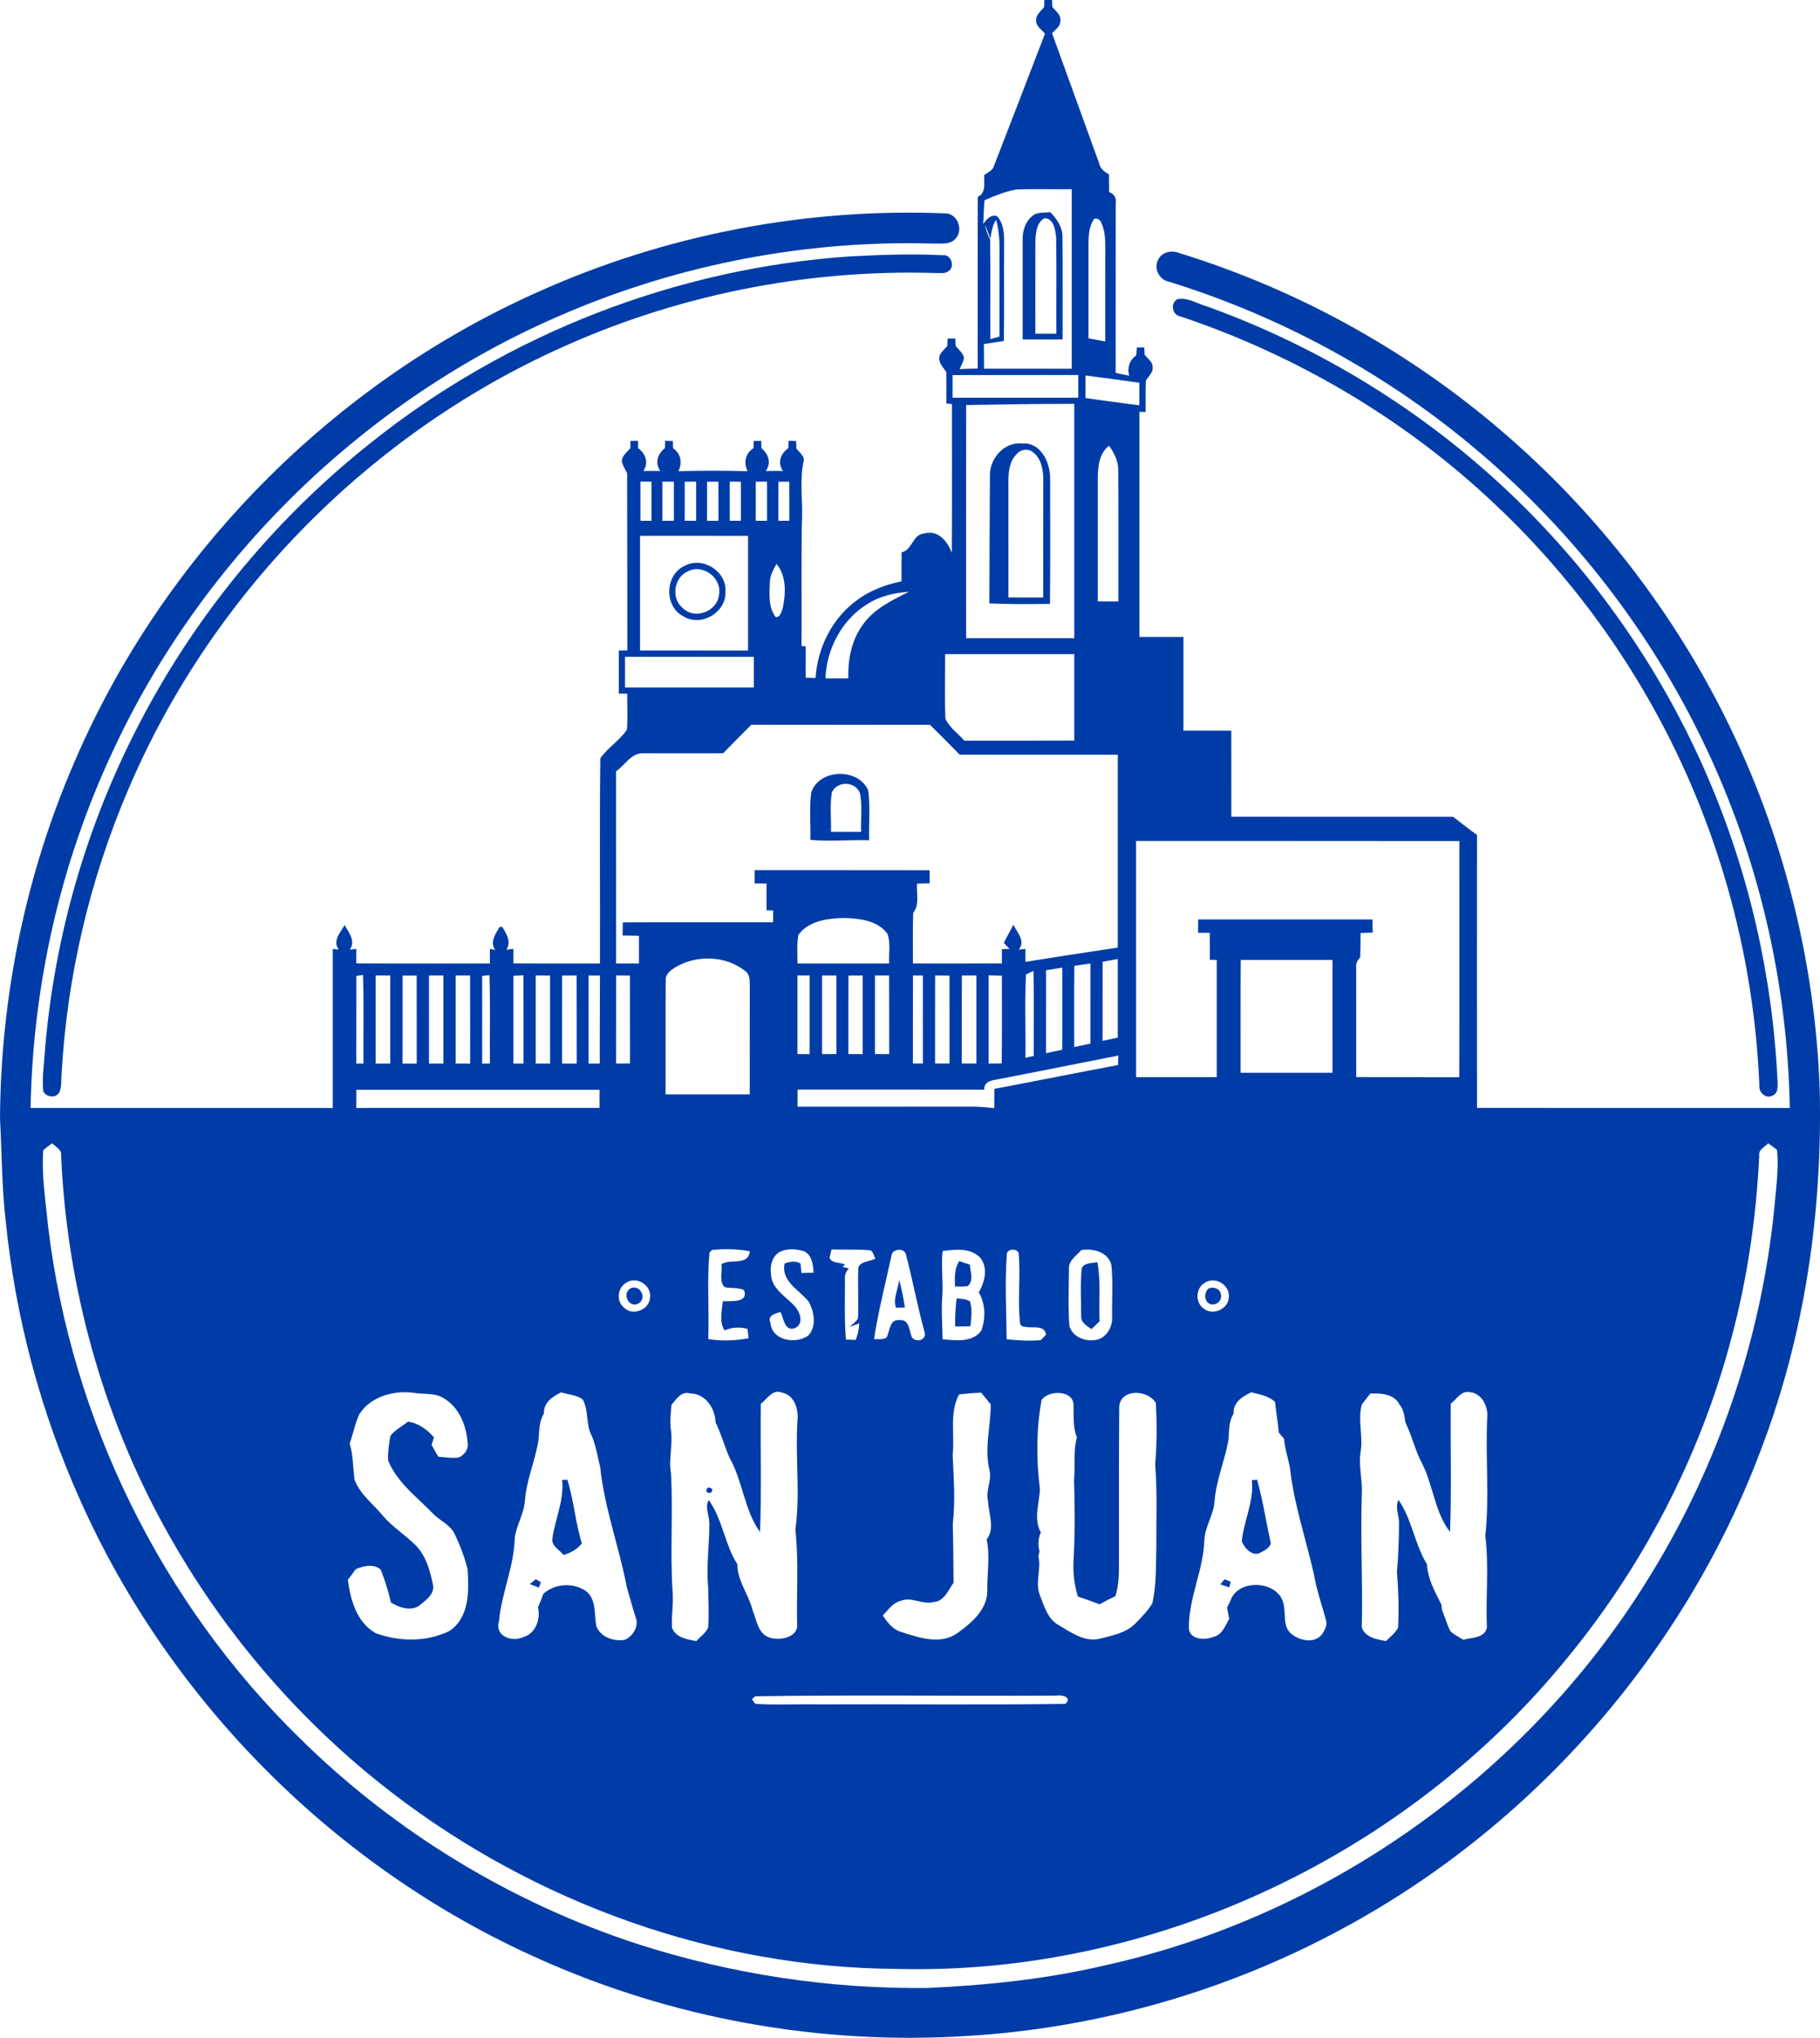 <svg xmlns="http://www.w3.org/2000/svg" xmlns:xlink="http://www.w3.org/1999/xlink" width="590.7pt" height="661.05pt" viewBox="0 0 590.7 661.05"><defs><clipPath id="clip1"><path d="M 0 0 L 590.699 0 L 590.699 661.051 L 0 661.051 Z M 0 0 "></path></clipPath></defs><g id="surface1"><g clip-path="url(#clip1)" clip-rule="nonzero"><path style=" stroke:none;fill-rule:nonzero;fill:rgb(0%,23.535%,65.43%);fill-opacity:1;" d="M 245.102 550.266 L 244.039 551.207 C 244.309 551.578 244.84 552.316 245.109 552.699 C 251.711 553.148 258.34 552.738 264.961 552.879 C 291.891 552.758 318.852 553.098 345.77 552.707 C 348.09 550.609 344.711 549.719 342.961 550.047 C 310.34 550.219 277.699 549.766 245.102 550.266 M 444.719 452.078 C 443.809 453.266 442.898 454.449 441.98 455.629 C 440.629 460.656 442.43 465.738 441.629 470.797 C 440.828 475.488 442.289 480.176 441.98 484.887 C 441.52 499.258 442.328 513.629 441.988 527.988 C 443.148 531.199 446.871 531.836 449.84 532.348 C 451.191 530.938 452.949 529.766 453.762 527.938 C 454.078 521.949 453.859 515.938 453.398 509.969 C 453.828 504.688 454.059 499.387 454.07 494.098 C 454.109 491.566 452.68 488.988 453.891 486.559 C 458.309 492.887 459.102 500.918 463.148 507.426 C 463.352 512.199 465.75 516.359 467.828 520.527 C 467.879 520.977 467.98 521.898 468.031 522.348 C 469.039 524.566 469.578 526.996 470.75 529.156 C 471.961 530.316 473.512 531.039 474.941 531.918 C 477.621 531.176 481.961 531.438 482.59 527.938 C 482.172 518.047 483.309 508.109 482.07 498.238 C 483.449 485.527 482.09 472.707 482.691 459.957 C 483.07 456.328 480.949 451.797 476.871 451.598 C 474.219 451.047 472.73 453.996 470.852 455.328 C 470.711 469.199 471.148 483.078 470.621 496.938 C 465.719 490.668 465.191 482.109 461.711 475.059 C 459.328 470.746 458.32 465.867 456.148 461.469 C 455.84 459.406 455.609 457.246 454.211 455.609 C 452.461 452.129 448.121 451.898 444.719 452.078 M 400.379 458.598 C 398.73 461.156 398.961 464.238 398.699 467.148 C 397.531 473.828 394.711 480.156 394.199 486.969 C 393.91 491.516 390.941 495.398 390.859 499.988 C 390.469 509.566 385.77 518.496 385.859 528.137 C 386.031 531.969 391.109 532.117 393.852 530.996 C 396.699 530.328 397.672 527.367 398.949 525.109 C 398.711 523.887 398.469 522.676 398.25 521.469 C 398.5 520.969 399.02 519.969 399.27 519.469 C 401.66 511.699 415.691 512.668 416.691 520.918 C 417.309 523.906 416.371 527.688 419.031 529.918 C 421.66 532.219 426.621 533.316 429.051 530.176 C 429.891 528.977 430.648 527.516 430.488 526.008 C 429.148 520.957 427.352 516.008 426.48 510.848 C 423.852 499.219 419.922 487.836 418.641 475.949 C 418 472.867 417.012 469.859 416.738 466.719 C 416.172 466.047 415.602 465.379 415.039 464.719 C 414.762 461.387 414.16 458.098 413.828 454.766 C 411.711 452.789 408.801 452.336 406.102 451.656 C 403.219 453.016 400.148 454.957 400.379 458.598 M 338.051 454.176 C 336.32 463.668 336.309 473.469 337.512 483.016 C 337.34 487.719 335.352 492.617 337.809 497.109 C 336.941 499.078 336.859 501.199 337.379 503.277 C 337.289 503.676 337.109 504.457 337.012 504.859 C 338.07 509.047 335.801 513.418 337.531 517.527 C 338.898 521.059 340.039 525.246 343.629 527.188 C 347.672 529.559 352 532.789 356.988 531.566 C 361.012 530.539 365.449 529.738 368.488 526.656 C 370.488 524.617 372.551 522.547 374.02 520.078 C 375.34 514.148 375.129 508.027 375.301 501.988 C 375.23 493.008 375.66 484.008 374.922 475.047 C 375.488 468.438 375.52 461.746 375.129 455.129 C 372.77 450.906 364.012 450.266 363.262 456.078 C 363.109 473.707 363.191 491.348 363.16 508.977 C 363.16 511.938 362.891 514.926 362.031 517.777 C 360.281 518.578 358.57 519.469 356.91 520.426 C 354.559 519.547 352.219 518.699 349.852 517.906 C 348.629 514.059 348.211 510.027 348.441 506.008 C 348.922 497.367 348.859 488.719 348.59 480.078 C 349.059 475.477 348.27 470.789 349.512 466.277 C 348.219 462.977 348.5 459.418 348.422 455.957 C 348.609 450.836 340.16 450.848 338.051 454.176 M 311.25 452.367 C 308.051 458.516 309.93 465.359 309.191 471.918 C 309.52 479.367 310.129 486.887 309.23 494.328 C 309.398 500.699 309.441 507.078 309.488 513.457 C 307.73 515.848 306.48 519.469 303.02 519.688 C 299.441 520.676 295.941 517.887 292.398 519.277 C 289.789 519.918 288.262 522.258 286.512 524.078 C 288.059 526.297 289.762 528.648 292.531 529.406 C 298.25 531.258 305.281 533.648 310.699 529.789 C 315.262 526.516 320.41 522.188 320.441 516.078 C 320.32 510.496 321.41 504.906 320.238 499.387 C 323.059 495.746 320.828 491.047 320.68 486.949 C 319.789 483.477 322.07 480.148 321.102 476.719 C 319.449 469.688 321.559 462.629 321.559 455.566 C 320.539 454.289 319.5 453.027 318.461 451.789 C 316.039 451.848 313.641 452.059 311.25 452.367 M 217.941 455.727 C 217.699 458.469 217.34 461.238 217.77 463.988 C 218.43 468.629 216.949 473.258 217.77 477.887 C 218.469 490.598 217.469 503.348 218.281 516.066 C 218.648 520.039 217.898 524.008 218.09 527.977 C 219.281 531.219 223.012 531.836 225.988 532.348 C 227.309 530.918 229.09 529.746 229.859 527.906 C 230.148 523.598 229.922 519.277 229.852 514.969 C 229.18 508.027 230.27 501.086 230.23 494.148 C 230.23 491.617 228.691 489.008 230.02 486.586 C 234.539 492.848 235.16 500.957 239.301 507.398 C 239.328 512.906 243.012 517.258 244.289 522.418 C 245.66 525.676 245.969 530.148 250.012 531.277 C 252.941 532.117 257.93 531.438 258.73 527.918 C 258.441 517.348 259.301 506.738 258.148 496.188 C 259.789 484.566 258.078 472.707 258.82 461.008 C 259.281 457.367 257.922 452.566 253.84 451.766 C 250.84 450.457 248.98 453.828 246.93 455.387 C 246.73 469.246 247.23 483.129 246.672 496.977 C 241.551 489.906 241.129 480.578 236.84 473.027 C 235.141 469.207 234.09 465.129 232.23 461.379 C 232.129 456.828 228.922 452.027 223.988 452.027 C 221.078 451.156 219.531 453.887 217.941 455.727 M 176.531 458.566 C 174.91 461.148 175.031 464.238 174.77 467.168 C 173.719 473.836 170.84 480.117 170.359 486.898 C 170.059 491.098 167.578 494.738 167.078 498.879 C 166.852 508.148 162.789 516.766 161.941 525.969 C 160.48 530.758 166.23 532.828 169.859 531.047 C 173.879 529.938 175.512 525.156 174.602 521.406 C 175.25 519.977 175.828 518.539 176.32 517.059 C 179.949 513.688 185.91 513.328 190 515.996 C 193.68 518.676 192.781 523.586 193.539 527.488 C 194.891 531.078 199.262 532.586 202.82 531.938 C 205.469 530.766 207.488 527.457 206.301 524.609 C 205.23 521.406 204.43 518.137 203.449 514.918 C 200.969 501.848 196.18 489.238 194.801 475.957 C 193.941 472.559 193.441 469.027 192.07 465.809 C 190.078 462.156 191.129 457.578 189.121 453.957 C 187.109 452.488 184.461 452.398 182.141 451.676 C 179.309 453.039 176.359 455.008 176.531 458.566 M 116.629 458.727 C 115.211 461.766 114.621 465.129 113.48 468.277 C 114.66 472.078 114.531 476.078 115.07 479.988 C 116.82 484.727 121.051 487.797 124.172 491.586 C 127.27 495.238 131.391 497.828 134.801 501.176 C 138.262 504.629 139.602 509.547 140.551 514.207 C 141.059 517.328 137.961 519.297 135.859 520.996 C 132.93 522.727 129.57 521.398 126.879 519.859 C 126.09 516.246 124.922 512.719 123.629 509.266 C 121.469 507.129 117.93 507.949 115.422 509.059 C 114.629 510.207 113.781 511.336 112.898 512.438 C 113.711 518.988 115.801 526.336 121.949 529.797 C 129.602 532.598 138.559 532.707 145.93 529.047 C 152.449 524.578 152.238 515.926 151.738 508.926 C 150.789 505.156 149.398 501.488 147.738 497.977 C 146.488 495.016 143.449 493.598 141.141 491.617 C 135.789 485.957 129.059 481.246 125.98 473.809 C 125.852 471.156 126.219 468.398 126.711 465.789 C 128.18 463.797 130.52 462.707 132.41 461.168 C 135.84 461.648 138.609 463.707 140.84 466.258 C 140.578 467.078 140.32 467.906 140.07 468.738 C 140.801 469.996 141.52 471.266 142.25 472.547 C 144.461 472.676 146.691 473.129 148.91 472.797 C 150.691 471.957 152.16 470.176 151.77 468.086 C 151.398 462.578 149.129 456.699 144.211 453.699 C 141.262 451.668 137.531 452.418 134.191 451.816 C 127.711 450.988 120.34 452.996 116.629 458.727 M 391.141 416.078 C 388.09 417.617 387.82 422.449 390.578 424.406 C 393.469 426.898 398.531 424.797 398.82 420.996 C 399.43 417.047 394.488 413.828 391.141 416.078 M 203.211 416.129 C 200.371 417.789 199.941 422.258 202.629 424.258 C 205.41 426.988 210.691 424.859 210.961 421.039 C 211.672 417.016 206.559 413.766 203.211 416.129 M 346.949 411.887 C 346.871 417.918 346.641 423.969 347.059 429.988 C 348.039 433.918 352.828 435.527 356.422 434.488 C 359.5 433.457 361.16 430.137 360.941 427.027 C 360.859 421.449 361.289 415.816 360.699 410.266 C 359.59 406.109 354.762 404.898 350.98 405.516 C 349.301 407.359 346.621 409.027 346.949 411.887 M 326.762 407.098 C 326.09 416.199 326.648 425.348 326.711 434.469 C 330.398 434.797 334.141 435.078 337.84 434.727 C 338.25 434.289 339.07 433.406 339.48 432.969 C 339.059 429.449 334.711 431.117 332.301 430.309 C 330.578 430.227 331.129 428.156 330.879 427.047 C 330.41 420.387 331.191 413.699 330.66 407.047 C 330.781 404.797 326.59 404.836 326.762 407.098 M 305.941 405.828 C 305.391 410.578 306.141 415.348 305.852 420.109 C 305.449 424.887 305.859 429.676 305.922 434.469 C 310.141 434.816 315.68 435.598 318.5 431.629 C 319.941 427.578 319.891 423.008 317.672 419.246 C 319.648 415.848 320.809 411.156 318.02 407.859 C 314.82 404.688 309.988 405.328 305.941 405.828 M 289.301 407.488 C 287.371 416.449 285.051 425.348 283.672 434.418 C 285.012 434.328 286.488 434.648 287.711 433.918 C 288.859 431.836 288.621 427.867 291.949 428.227 C 295.281 427.949 295.012 431.809 296.051 433.957 C 297.672 435.676 300.949 434.559 300.031 431.969 C 297.801 423.758 296.238 415.387 294.09 407.156 C 293.738 404.629 289.441 404.957 289.301 407.488 M 269.852 405.328 C 269.699 406.016 269.398 407.406 269.25 408.098 C 270.121 409.926 272.699 409.406 274.281 410.207 L 273.422 410.926 C 274.109 411.117 274.809 411.309 275.512 411.496 C 274.57 412.426 274.141 413.559 274.238 414.867 C 274.25 421.426 274.031 427.996 274.551 434.547 C 275.602 434.566 276.648 434.609 277.699 434.656 C 278.422 432.977 278.82 431.199 278.879 429.309 C 277.809 429.676 276.738 430.059 275.68 430.449 C 276.691 429.586 277.828 428.828 278.48 427.637 C 278.711 422.477 278.359 417.297 278.559 412.137 C 278.27 409.066 282.219 409.379 284.129 408.266 C 283.43 407.277 283.449 405.449 281.871 405.547 C 277.871 405.246 273.852 405.426 269.852 405.328 M 253.719 405.836 C 250.84 406.867 249.801 410.348 250.23 413.129 C 250.23 417.816 254.762 420.387 257.648 423.398 C 259.621 425.367 261.238 429.516 257.82 430.906 C 254.531 431.836 254.41 427.586 253.301 425.609 C 251.641 426.117 249 426.676 250.059 429.047 C 250.461 434.867 258.129 436.109 262.211 433.348 C 265.141 430.516 264.262 425.586 262.531 422.328 C 259.512 418.449 253.422 415.727 254.66 409.867 C 256.352 409.219 258.141 408.949 259.809 409.848 C 259.891 410.617 260.059 412.156 260.148 412.938 C 261.461 412.906 262.77 412.887 264.078 412.848 C 263.828 410.316 263.648 407.156 260.988 405.918 C 258.672 405.207 256.02 404.938 253.719 405.836 M 231.148 405.469 C 230.941 405.656 230.512 406.039 230.301 406.227 C 229.398 415.559 230.211 424.996 229.879 434.379 C 234.219 435.098 238.672 434.926 242.98 434.117 C 242.891 433.359 242.691 431.836 242.602 431.078 C 240.078 430.379 237.539 430.547 235.148 431.566 C 233.379 428.688 234.27 425.258 234.621 422.129 C 237.172 421.969 243.012 422.746 241.5 418.508 C 239.52 417.547 237.27 418.027 235.199 417.547 C 233.25 415.688 234.531 412.488 234.172 410.078 C 237.211 408.188 242.84 410.758 243.371 405.918 C 239.359 405.129 235.211 405.098 231.148 405.469 M 14.031 373.117 C 13.469 381.457 14.82 389.777 15.641 398.059 C 23.148 460.348 52.281 519.848 97.16 563.738 C 127.949 594.168 165.961 617.316 207.141 630.688 C 237.371 640.387 269.141 645.238 300.891 644.887 C 320.191 644.027 339.512 642.027 358.359 637.609 C 430.391 621.766 495.172 575.949 534.18 513.367 C 557.18 476.848 571.559 434.957 575.859 392.016 C 576.391 385.719 577.359 379.398 576.77 373.078 C 575.871 372.258 574.852 371.598 573.891 370.887 C 572.75 372.078 570.672 372.918 570.98 374.887 C 570.02 394.848 567.121 414.738 561.949 434.059 C 551.711 472.867 532.68 509.289 506.871 540.008 C 454.551 603.016 372.961 640.898 290.941 638.699 C 232.121 638.328 173.93 617.418 127.371 581.656 C 97.301 558.586 72.102 529.227 53.77 496.059 C 33.23 459.027 21.691 417.168 19.84 374.898 C 20.148 372.918 18.059 372.078 16.93 370.879 C 15.949 371.609 14.93 372.289 14.031 373.117 M 115.66 353.527 C 115.648 355.477 115.641 357.438 115.648 359.406 C 141.961 359.418 168.27 359.418 194.578 359.398 C 194.59 357.438 194.59 355.477 194.59 353.527 C 168.281 353.508 141.969 353.508 115.66 353.527 M 324.941 349.906 C 322.691 350.449 319.43 350.309 319.422 353.469 C 299.23 353.418 279.039 353.457 258.859 353.449 C 258.852 355.289 258.852 357.137 258.852 358.996 C 277.52 358.988 296.18 359.016 314.852 358.988 C 317.469 358.949 320.09 359.199 322.699 359.477 C 322.711 357.387 322.719 355.297 322.73 353.219 C 336.121 350.688 349.48 348.008 362.871 345.496 C 362.891 344.727 362.941 343.188 362.969 342.418 C 350.289 344.898 337.629 347.469 324.941 349.906 M 312.16 344.996 C 313.738 344.988 315.32 344.996 316.91 344.996 L 316.91 316.449 C 315.328 316.438 313.75 316.438 312.18 316.438 C 312.141 325.957 312.18 335.477 312.16 344.996 M 296.289 344.996 C 297.371 344.988 298.441 344.988 299.531 344.996 C 299.52 335.477 299.539 325.969 299.52 316.449 C 298.711 316.449 297.109 316.457 296.309 316.457 C 296.281 325.969 296.301 335.477 296.289 344.996 M 283.969 316.449 L 283.969 341.938 C 285.512 341.926 287.051 341.926 288.602 341.926 C 288.578 333.438 288.609 324.938 288.578 316.449 Z M 275.359 341.926 C 276.898 341.926 278.441 341.926 280 341.938 L 280 316.449 C 278.449 316.438 276.91 316.449 275.371 316.457 C 275.34 324.949 275.371 333.438 275.359 341.926 M 266.82 316.438 L 266.82 341.938 C 268.359 341.926 269.91 341.926 271.461 341.926 C 271.449 333.438 271.48 324.949 271.449 316.457 C 269.898 316.449 268.359 316.438 266.82 316.438 M 258.82 316.449 L 258.82 341.938 C 260.141 341.926 261.461 341.926 262.781 341.938 L 262.781 316.449 C 261.461 316.449 260.141 316.438 258.82 316.449 M 191.039 316.449 C 191.031 325.969 191.039 335.496 191.039 345.027 C 192.238 345.016 193.449 345.016 194.66 345.016 C 194.609 335.496 194.738 325.977 194.719 316.457 C 193.488 316.449 192.262 316.449 191.039 316.449 M 182.441 316.457 C 182.41 325.977 182.43 335.496 182.43 345.016 C 184.012 345.016 185.59 345.016 187.18 345.027 C 187.16 335.496 187.211 325.977 187.148 316.449 C 185.578 316.449 184.012 316.449 182.441 316.457 M 147.879 316.449 L 147.879 345.016 C 149.449 345.016 151.02 345.016 152.59 345.027 C 152.578 335.496 152.609 325.977 152.578 316.449 C 151.012 316.449 149.449 316.438 147.879 316.449 M 139.23 345.027 C 140.789 345.016 142.352 345.016 143.91 345.016 L 143.91 316.449 C 142.352 316.438 140.789 316.449 139.238 316.449 C 139.211 325.977 139.23 335.496 139.23 345.027 M 121.91 316.438 L 121.91 345.027 C 123.488 345.016 125.07 345.016 126.66 345.016 C 126.648 335.496 126.66 325.977 126.66 316.457 C 125.07 316.449 123.488 316.438 121.91 316.438 M 333 316.105 C 332.551 325.098 332.949 334.129 332.82 343.137 C 333.488 342.988 334.84 342.676 335.512 342.527 C 335.48 333.336 335.648 324.148 335.422 314.957 C 334.809 315.246 333.609 315.816 333 316.105 M 320.859 316.406 L 320.859 345.016 C 322.27 344.988 323.699 344.969 325.121 344.957 C 325.238 335.469 325.16 325.988 325.172 316.508 C 323.73 316.469 322.289 316.438 320.859 316.406 M 303.512 316.438 C 303.469 325.957 303.5 335.477 303.488 344.996 L 308.18 344.996 C 308.172 335.496 308.191 325.988 308.172 316.488 C 306.609 316.457 305.059 316.449 303.512 316.438 M 199.98 316.438 C 199.961 325.957 199.98 335.477 199.969 345.008 C 201.469 344.996 202.969 344.988 204.469 344.988 C 204.449 335.477 204.48 325.969 204.449 316.457 C 202.961 316.449 201.469 316.438 199.98 316.438 M 173.859 316.438 C 173.852 325.969 173.859 335.496 173.859 345.027 C 175.41 345.016 176.969 345.016 178.531 345.016 C 178.52 335.496 178.539 325.977 178.52 316.457 C 176.961 316.449 175.41 316.438 173.859 316.438 M 166.648 316.539 C 166.629 326.027 166.641 335.527 166.641 345.016 L 169.91 345.016 C 169.898 335.477 169.93 325.93 169.891 316.387 C 168.809 316.438 167.73 316.477 166.648 316.539 M 156.5 316.586 C 156.488 326.059 156.5 335.539 156.488 345.027 C 157.121 345.027 158.371 345.016 159 345.016 C 158.922 335.449 159.16 325.879 158.859 316.309 C 158.27 316.379 157.09 316.516 156.5 316.586 M 130.648 316.477 C 130.629 325.988 130.648 335.508 130.641 345.027 C 132.18 345.016 133.711 345.016 135.25 345.027 C 135.238 335.508 135.27 325.988 135.23 316.469 C 133.699 316.457 132.18 316.457 130.648 316.477 M 115.648 316.617 C 115.629 326.086 115.641 335.559 115.641 345.027 C 116.219 345.027 117.379 345.016 117.961 345.016 C 117.891 335.426 118.129 325.836 117.82 316.246 C 117.27 316.336 116.191 316.527 115.648 316.617 M 339.5 314.746 C 339.48 323.719 339.512 332.688 339.488 341.648 C 341.238 341.266 343.012 340.898 344.77 340.527 C 344.789 331.656 344.781 322.777 344.781 313.898 C 343.02 314.18 341.262 314.457 339.5 314.746 M 348.691 313.309 C 348.59 322.086 348.648 330.867 348.648 339.648 C 350.398 339.266 352.148 338.906 353.898 338.547 C 353.922 329.887 353.91 321.219 353.91 312.547 C 352.172 312.809 350.422 313.047 348.691 313.309 M 357.859 311.988 C 357.852 320.539 357.859 329.098 357.852 337.648 C 359.488 337.289 361.129 336.949 362.781 336.609 C 362.789 328.105 362.789 319.605 362.781 311.105 C 361.141 311.398 359.488 311.688 357.859 311.988 M 402.699 311.379 C 402.57 323.586 402.672 335.789 402.641 347.996 L 432.469 347.996 C 432.449 335.789 432.469 323.586 432.461 311.387 C 422.531 311.367 412.609 311.387 402.699 311.379 M 218.879 313.969 C 217.531 314.887 215.922 316.105 216.07 317.949 C 215.961 330.297 216.07 342.648 216.031 354.996 L 243.328 354.996 C 243.328 343.316 243.309 331.637 243.352 319.949 C 243.309 318.219 243.461 316.117 241.859 314.988 C 235.441 309.879 225.781 309.656 218.879 313.969 M 259.121 303.277 C 258.551 306.328 258.871 309.469 258.84 312.559 C 268.75 312.539 278.672 312.559 288.578 312.547 C 288.422 309.348 289.129 305.969 288.031 302.918 C 284.859 298.578 278.879 297.898 273.898 297.789 C 268.68 297.879 262.398 298.719 259.121 303.277 M 368.73 272.816 C 368.73 298.348 368.719 323.879 368.738 349.406 C 377.461 349.418 386.191 349.406 394.91 349.418 L 394.91 311.387 C 394.352 311.379 393.219 311.379 392.66 311.367 C 392.648 308.449 392.648 305.516 392.648 302.598 C 391.379 302.586 390.109 302.578 388.852 302.578 C 388.84 301.137 388.84 299.699 388.852 298.266 C 407.719 298.266 426.59 298.277 445.461 298.258 C 445.469 299.68 445.488 301.098 445.512 302.527 C 444.199 302.566 442.891 302.598 441.59 302.648 C 441.578 305.289 441.57 307.938 441.469 310.586 C 440.602 311.508 439.961 312.605 440.16 313.93 C 440.148 325.758 440.172 337.578 440.172 349.398 C 451.32 349.438 462.469 349.398 473.621 349.426 C 473.699 323.898 473.629 298.367 473.648 272.848 C 438.68 272.789 403.711 272.836 368.73 272.816 M 243.891 235.098 C 240.77 238.137 237.738 241.277 234.672 244.367 C 226.059 244.398 217.449 244.355 208.84 244.367 C 204.941 244.129 202.84 248.219 199.961 250.199 C 199.98 270.988 199.969 291.766 199.969 312.547 C 202.441 312.547 204.91 312.547 207.379 312.539 C 207.391 309.539 207.391 306.547 207.379 303.559 C 205.609 303.516 203.84 303.508 202.07 303.469 C 202.09 302.039 202.109 300.617 202.141 299.207 C 218.398 299.137 234.672 299.199 250.93 299.18 L 250.93 295.328 C 250.398 295.316 249.32 295.309 248.781 295.297 L 248.781 286.586 C 247.48 286.578 246.191 286.578 244.91 286.578 L 244.91 282.266 C 263.84 282.289 282.77 282.238 301.699 282.289 C 301.711 283.699 301.73 285.105 301.75 286.516 C 300.379 286.559 299.012 286.586 297.648 286.629 C 297.34 289.777 298.578 293.438 296.379 296.098 C 296.199 301.578 296.32 307.059 296.301 312.539 C 305.922 312.539 315.551 312.586 325.172 312.516 C 325.172 310.969 325.172 309.43 325.18 307.898 L 327.66 307.816 C 327.199 307.316 326.262 306.328 325.789 305.828 C 326.801 303.867 327.891 301.949 328.898 299.988 C 330.141 302.547 332.941 305.199 330.648 308.039 C 331.191 307.977 332.27 307.867 332.82 307.816 C 332.809 309.219 332.82 310.617 332.82 312.016 C 342.801 310.418 352.789 308.906 362.781 307.387 C 362.801 286.527 362.781 265.68 362.789 244.828 C 345.672 244.777 328.559 244.855 311.449 244.789 C 308.281 241.527 305.051 238.328 301.828 235.117 C 282.512 235.117 263.199 235.148 243.891 235.098 M 202.859 213.059 L 202.859 222.996 L 244.66 222.996 C 244.648 219.68 244.648 216.367 244.66 213.059 Z M 306.75 212.188 C 306.801 219.18 306.531 226.18 306.852 233.168 C 308.121 236.016 310.961 237.898 312.969 240.266 C 324.859 240.246 336.762 240.297 348.66 240.238 L 348.66 212.188 Z M 281.719 195.828 C 273.328 200.848 268.309 210.387 267.898 220.047 C 270.371 220.047 272.84 220.047 275.32 220.059 C 275.199 214.086 276.27 207.898 279.828 202.957 C 283.41 197.586 289.41 194.777 294.98 191.969 C 290.359 192.309 285.68 193.309 281.719 195.828 M 249.871 188.887 C 249.711 192.668 249.32 196.969 251.75 200.168 C 253.352 200.328 253.621 198.289 254.07 197.188 C 255.031 192.457 255.301 186.879 252.039 182.93 C 250.969 184.758 249.91 186.699 249.871 188.887 M 207.73 173.816 C 207.719 186.219 207.719 198.617 207.73 211.016 C 219.41 211.027 231.102 211.016 242.789 211.027 L 242.789 173.828 C 231.102 173.789 219.41 173.816 207.73 173.816 M 252.66 156.258 C 252.629 160.477 252.641 164.707 252.641 168.938 L 256.18 168.938 C 256.18 164.707 256.191 160.477 256.16 156.258 Z M 236.852 156.246 L 236.852 168.938 L 240.461 168.938 L 240.461 156.258 C 239.559 156.258 237.75 156.246 236.852 156.246 M 229.5 156.258 C 229.488 160.477 229.488 164.707 229.488 168.938 L 233.18 168.938 C 233.18 164.707 233.191 160.477 233.16 156.258 Z M 207.852 156.246 L 207.852 168.938 L 211.461 168.938 L 211.461 156.258 C 210.559 156.258 208.75 156.246 207.852 156.246 M 245.289 156.258 L 245.289 168.93 C 246.5 168.93 247.719 168.938 248.941 168.938 L 248.941 156.246 C 247.719 156.246 246.5 156.246 245.289 156.258 M 222.23 156.258 C 222.23 160.477 222.23 164.707 222.219 168.93 C 223.461 168.93 224.699 168.938 225.941 168.938 L 225.941 156.246 C 224.699 156.246 223.461 156.246 222.23 156.258 M 214.98 156.238 C 214.969 160.477 214.969 164.707 214.969 168.938 C 216.219 168.938 217.469 168.93 218.719 168.93 L 218.719 156.258 C 217.469 156.246 216.219 156.246 214.98 156.238 M 356.281 156.008 C 356.301 169.039 356.289 182.059 356.289 195.086 L 363 195.086 C 362.961 181.059 363.07 167.016 362.949 152.996 C 363.059 149.887 361.762 147.016 359.922 144.598 C 356.48 147.336 356.301 151.969 356.281 156.008 M 313.578 131.387 C 313.539 156.598 313.57 181.809 313.559 207.027 L 348.66 207.027 L 348.66 130.996 C 336.969 130.988 325.27 131.199 313.578 131.387 M 352.301 121.809 C 352.289 124.246 352.289 126.68 352.289 129.117 C 358.109 129.977 363.949 130.699 369.781 131.477 C 369.781 129.039 369.781 126.598 369.801 124.156 C 363.969 123.367 358.141 122.527 352.301 121.809 M 309.16 121.68 L 309.16 129.016 C 322.77 129.027 336.371 129.016 349.969 129.016 L 349.969 121.656 C 336.371 121.668 322.762 121.629 309.16 121.68 M 321.43 77.477 C 320.891 75.93 320.309 74.398 319.68 72.887 C 319.969 74.598 320.57 76.238 321.371 77.777 C 321.512 88.527 321.371 99.266 321.441 110.016 C 322.422 109.727 323.398 109.449 324.391 109.156 C 324.391 99.438 324.391 89.719 324.398 79.996 C 324.422 77.066 324.031 74.148 323.32 71.297 C 322.051 73.117 321.781 75.348 321.43 77.477 M 355.191 70.938 C 353.449 73.238 353.32 76.227 353.281 78.988 C 353.281 89.238 353.301 99.496 353.281 109.746 C 355.09 110.078 356.898 110.43 358.719 110.777 C 358.73 100.828 358.699 90.887 358.738 80.938 C 358.738 78.078 358.711 75.098 357.512 72.449 C 357.129 71.309 356.352 70.809 355.191 70.938 M 319.551 64.949 C 319.23 67.488 319.359 70.066 319.09 72.629 C 320.199 71.246 321.512 69.449 323.559 70.117 C 325.82 72.477 325.949 75.969 325.898 79.047 C 325.809 89.578 325.98 100.098 325.809 110.617 C 323.648 110.938 321.488 111.266 319.34 111.605 C 319.352 114.266 319.359 116.938 319.371 119.605 C 328.859 119.617 338.352 119.605 347.84 119.617 C 347.852 100.207 347.852 80.797 347.84 61.379 C 341.828 61.469 335.809 61.219 329.801 61.477 C 326.25 62.148 322.84 63.488 319.551 64.949 M 338.98 -0.004 C 339.602 -0.004 340.84 -0.004 341.461 0.008 C 341.488 0.566 341.539 1.707 341.559 2.266 C 342.672 3.648 344.539 4.918 344.141 6.957 C 344.102 8.668 342.441 9.629 341.469 10.816 C 346.551 24.949 351.73 39.039 356.809 53.168 C 357.16 54.828 358.559 55.766 359.93 56.566 C 359.961 58.488 359.969 60.398 359.988 62.316 C 361.68 62.906 362.391 64.246 362.109 65.996 C 362.09 84.316 362.102 102.629 362.102 120.949 C 363.551 121.246 365 121.566 366.461 121.887 C 365.82 119.258 366.57 116.836 368.789 115.266 C 368.84 114.637 368.941 113.367 368.988 112.727 C 369.59 112.738 370.781 112.746 371.371 112.746 C 371.41 113.336 371.48 114.516 371.52 115.117 C 372.469 116.309 374.09 117.309 374.09 119.016 C 374.32 120.816 372.77 122.098 371.891 123.457 C 371.789 126.855 371.809 130.246 371.828 133.648 C 371.328 133.637 370.32 133.605 369.82 133.586 C 369.82 157.938 369.809 182.277 369.82 206.617 C 374.578 206.605 379.34 206.605 384.102 206.617 L 384.102 237.016 C 389.27 237.027 394.449 237.008 399.629 237.039 C 399.648 246.336 399.641 255.637 399.641 264.938 C 423.629 264.938 447.621 264.93 471.621 264.949 C 474.191 266.938 476.738 268.949 479.379 270.867 C 479.34 300.379 479.34 329.887 479.379 359.398 C 513.219 359.438 547.059 359.398 580.898 359.418 C 580.172 318.508 570.66 277.746 552.891 240.867 C 535.629 204.898 510.699 172.656 480.301 146.828 C 450.879 121.727 416.281 102.777 379.34 91.367 C 376.219 90.746 374.309 87.027 375.93 84.188 C 377.18 81.578 380.48 81.086 382.941 82.148 C 422.512 94.355 459.398 115.117 490.461 142.496 C 519.211 167.758 543 198.648 560.051 232.918 C 578.602 270.168 589.051 311.387 590.59 352.969 C 591.602 392.879 585.789 433.188 571.43 470.547 C 546.699 536.328 497.488 592.406 435.621 625.699 C 398.23 645.926 356.398 657.918 313.949 660.449 C 266.391 663.508 218.102 654.875 174.629 635.289 C 109.18 606.109 55.262 552.176 26.07 486.738 C 13.191 458.039 4.961 427.258 1.84 395.957 C 0.551 385.008 0.621 373.977 0 362.977 C 0.199 323.066 8.449 283.18 24.418 246.578 C 53.32 179.656 107.98 124.387 174.559 94.727 C 215.941 76.117 261.711 67.336 307.039 69.227 C 310.828 69.43 312.691 74.559 310.219 77.297 C 308.461 79.527 305.371 78.93 302.898 79.008 C 261.84 77.828 220.551 85.699 182.809 101.93 C 118.941 129.188 65.859 180.648 36.629 243.648 C 19.668 279.766 10.648 319.516 9.93 359.406 C 42.621 359.426 75.309 359.406 108 359.406 L 108 307.828 C 108.488 307.879 109.469 307.988 109.949 308.039 C 107.82 305.137 110.5 302.598 111.828 300.059 C 113.199 302.559 115.512 305.188 113.551 308.047 C 114.07 307.988 115.121 307.867 115.641 307.809 L 115.641 312.508 C 130.09 312.605 144.539 312.516 158.988 312.547 C 159 310.957 159 309.367 159.012 307.789 C 159.422 307.887 160.262 308.066 160.68 308.156 C 158.949 305.496 160.801 303.059 162.109 300.727 L 163.02 300.656 C 164.371 303.008 166.039 305.406 164.352 308.059 C 164.922 307.996 166.07 307.867 166.641 307.797 C 166.641 309.367 166.641 310.938 166.648 312.508 C 176 312.598 185.359 312.527 194.719 312.547 C 194.82 290.367 194.551 268.18 194.84 246.008 C 197.25 242.516 201.102 240.238 203.48 236.707 C 203.789 232.816 203.52 228.906 203.59 225.016 C 202.91 225.008 201.531 224.996 200.852 224.988 L 200.852 211.039 C 201.531 211.027 202.91 210.996 203.602 210.988 C 203.578 191.828 203.609 172.668 203.539 153.508 C 202.949 152.387 202.309 151.297 201.91 150.105 C 201.512 148.039 203.422 146.777 204.578 145.398 C 204.59 144.809 204.609 143.617 204.621 143.027 C 205.23 143.027 206.461 143.027 207.078 143.016 C 207.09 143.605 207.109 144.789 207.121 145.379 C 209.578 147.168 210.609 150.129 208.809 152.797 C 210.641 152.758 212.469 152.766 214.301 152.809 C 212.461 150.129 213.41 147.246 215.828 145.348 C 215.84 144.758 215.859 143.578 215.859 142.988 C 216.5 143.008 217.77 143.047 218.398 143.059 C 218.422 143.648 218.449 144.816 218.461 145.406 C 221.051 147.207 221.461 150.117 220.219 152.867 C 227.68 152.656 235.148 152.656 242.621 152.867 C 241.301 150.047 241.859 147.086 244.578 145.387 C 244.59 144.797 244.609 143.617 244.621 143.027 L 247.078 143.027 C 247.09 143.605 247.109 144.789 247.129 145.379 C 249.449 147.348 250.43 150.168 248.539 152.816 C 250.398 152.758 252.262 152.758 254.129 152.789 C 252.238 150.059 253.32 147.188 255.859 145.379 C 255.891 144.777 255.941 143.578 255.969 142.977 C 256.578 142.996 257.801 143.047 258.41 143.066 C 258.422 143.656 258.441 144.836 258.449 145.43 C 259.461 146.816 261.449 148.039 260.73 150.027 C 259.43 156.605 260.719 163.316 260.238 169.957 C 260.051 183.168 260.23 196.379 260.148 209.598 L 261.5 209.668 C 261.488 213.059 261.488 216.449 261.488 219.836 C 262.551 219.867 263.609 219.906 264.68 219.938 C 265.34 210.207 270.012 200.637 277.961 194.836 C 282.23 191.559 287.371 189.656 292.602 188.578 C 292.578 185.438 292.578 182.309 292.629 179.168 C 296.141 178.438 296.121 173.398 299.922 173.066 C 304.422 171.758 307.602 175.617 308.93 179.398 C 309.012 163.289 308.941 147.168 308.961 131.059 C 308.512 131.016 307.602 130.938 307.148 130.898 C 307.191 127.496 307.191 124.098 307.148 120.707 C 306.02 119.066 304.238 117.336 305.031 115.156 C 305.699 114.066 306.602 113.156 307.461 112.219 C 307.488 111.617 307.539 110.418 307.57 109.809 L 310.051 109.809 C 310.078 110.418 310.148 111.637 310.18 112.246 C 311.148 113.438 312.512 114.457 312.871 116.039 C 312.73 117.379 311.961 118.516 311.461 119.738 C 313.41 119.637 315.359 119.598 317.32 119.559 C 317.359 100.988 317.27 82.406 317.359 63.836 C 320.25 62.539 319.211 59.219 319.48 56.727 C 320.641 55.887 322.211 55.328 322.609 53.789 C 328.16 39.508 333.672 25.219 339.16 10.918 C 338.121 9.648 336.32 8.637 336.281 6.809 C 336.059 4.906 337.801 3.668 338.852 2.355 C 338.891 1.766 338.949 0.586 338.98 -0.004 "></path></g><path style=" stroke:none;fill-rule:nonzero;fill:rgb(0%,23.535%,65.43%);fill-opacity:1;" d="M 336.051 77.938 C 336 88.035 336.062 98.148 336.039 108.258 C 338.301 108.27 340.57 108.27 342.852 108.27 C 342.789 97.828 342.961 87.387 342.781 76.957 C 342.57 74.637 341.93 70.707 338.941 70.809 C 336.5 72.188 336.16 75.398 336.051 77.938 M 335.02 70.105 C 336.59 68.637 338.922 69.105 340.871 68.809 C 343 70.977 344.871 73.676 344.84 76.848 C 344.949 87.938 344.84 99.027 344.879 110.117 C 340.551 110.129 336.23 110.129 331.91 110.129 C 331.898 99.398 331.93 88.676 331.91 77.949 C 331.828 75.066 332.699 71.977 335.02 70.105 "></path><path style=" stroke:none;fill-rule:nonzero;fill:rgb(0%,23.535%,65.43%);fill-opacity:1;" d="M 276.078 83.168 C 286 82.648 295.961 82.277 305.891 82.797 C 308.672 82.297 310.16 86.617 307.762 87.988 C 306.738 88.887 305.23 88.477 304.012 88.586 C 261.352 87.207 218.398 95.906 179.691 113.906 C 118.172 142.277 67.898 194.078 41.48 256.469 C 29.121 285.438 21.809 316.559 20.012 348.008 C 19.781 350.098 20.141 352.355 19.27 354.328 C 18.121 356.367 15 355.98 14.031 353.98 C 13.66 350.336 14.141 346.676 14.41 343.047 C 17.082 306.77 26.941 271.027 43.281 238.52 C 61.66 201.746 88.211 169.078 120.449 143.559 C 164.629 108.297 219.672 86.918 276.078 83.168 "></path><path style=" stroke:none;fill-rule:nonzero;fill:rgb(0%,23.535%,65.43%);fill-opacity:1;" d="M 382.121 97.059 C 385.449 96.367 388.609 98.547 391.762 99.406 C 428.43 112.617 462.32 133.488 490.512 160.406 C 517.73 186.34 539.602 217.848 554.391 252.406 C 567.801 283.559 575.359 317.168 576.941 351.016 C 576.988 352.609 577.109 354.629 575.352 355.379 C 573.16 356.637 570.672 354.34 571.02 352.027 C 569.609 318.148 561.922 284.527 548.379 253.438 C 533.719 219.68 512.148 188.93 485.352 163.719 C 456.309 136.18 421.078 115.379 383.172 102.656 C 380.461 102.258 379.691 98.398 382.121 97.059 "></path><path style=" stroke:none;fill-rule:nonzero;fill:rgb(0%,23.535%,65.43%);fill-opacity:1;" d="M 330.121 147.156 C 327.691 149.367 327.301 152.879 327.289 155.969 C 327.289 168.578 327.289 181.188 327.301 193.809 L 338.59 193.809 C 338.602 181.188 338.578 168.578 338.609 155.957 C 338.641 152.648 338.09 148.828 335.27 146.699 C 333.781 145.418 331.379 145.707 330.121 147.156 M 321.289 154.047 C 321.289 148.52 326.16 143.129 331.922 143.887 C 337.762 143.457 340.781 149.949 340.828 154.93 C 340.828 168.578 340.922 182.227 340.77 195.879 C 334.219 196.008 327.66 196.027 321.109 195.746 C 321.172 181.848 321.172 167.949 321.289 154.047 "></path><path style=" stroke:none;fill-rule:nonzero;fill:rgb(0%,23.535%,65.43%);fill-opacity:1;" d="M 223.281 185.336 C 218.672 187.309 217.699 194.176 221.648 197.285 C 225.488 201.156 232.82 198.336 233.352 192.977 C 234.441 187.617 228.18 182.738 223.281 185.336 M 222.352 183.488 C 228.191 180.445 235.91 185.379 235.461 191.977 C 235.738 198.637 227.629 203.457 221.922 199.996 C 215.422 196.848 215.73 186.336 222.352 183.488 "></path><path style=" stroke:none;fill-rule:nonzero;fill:rgb(0%,23.535%,65.43%);fill-opacity:1;" d="M 270 257.027 C 269.27 261.246 269.84 265.586 269.699 269.855 C 272.961 269.867 276.211 269.867 279.48 269.867 C 279.281 265.617 280.012 261.246 279.031 257.078 C 277.398 253.387 271.641 253.316 270 257.027 M 263.301 257.078 C 265.828 249.336 278.52 248.996 281.762 256.348 C 282.512 261.707 281.922 267.168 282.09 272.578 C 275.73 272.379 269.359 273.035 263.02 272.457 C 263.16 267.336 262.621 262.156 263.301 257.078 "></path><path style=" stroke:none;fill-rule:nonzero;fill:rgb(0%,23.535%,65.43%);fill-opacity:1;" d="M 309.949 417.348 C 309.859 414.527 309.719 411.578 311.309 409.109 C 312.172 409.387 313.898 409.949 314.77 410.238 C 314.91 412.477 316.16 415.477 314.078 417.199 C 312.711 417.418 311.328 417.359 309.949 417.348 "></path><path style=" stroke:none;fill-rule:nonzero;fill:rgb(0%,23.535%,65.43%);fill-opacity:1;" d="M 351.102 411.297 C 352.18 409.535 354.41 409.809 356.16 409.438 C 357.359 415.758 356.578 422.238 356.891 428.617 C 356 429.457 355.121 430.309 354.238 431.156 C 352.781 430.098 350.801 429.098 350.91 426.98 C 350.891 421.758 350.57 416.496 351.102 411.297 "></path><path style=" stroke:none;fill-rule:nonzero;fill:rgb(0%,23.535%,65.43%);fill-opacity:1;" d="M 291.82 415.227 C 292.672 418.148 293.238 421.148 293.68 424.168 C 292.711 424.156 291.75 424.199 290.789 424.219 C 289.75 421.266 291.531 418.188 291.82 415.227 "></path><path style=" stroke:none;fill-rule:nonzero;fill:rgb(0%,23.535%,65.43%);fill-opacity:1;" d="M 204.219 418.207 C 207.012 416.156 210.16 420.367 207.609 422.586 C 204.762 424.797 201.781 420.438 204.219 418.207 "></path><path style=" stroke:none;fill-rule:nonzero;fill:rgb(0%,23.535%,65.43%);fill-opacity:1;" d="M 392.121 418.047 C 393.859 417.137 396.309 418.168 396.309 420.277 C 396.551 422.445 393.949 423.969 392.16 422.707 C 390.73 421.469 390.922 419.367 392.121 418.047 "></path><path style=" stroke:none;fill-rule:nonzero;fill:rgb(0%,23.535%,65.43%);fill-opacity:1;" d="M 310.48 421.156 C 311.949 421.359 313.539 421.316 314.828 422.18 C 315.629 424.789 315.238 427.547 314.969 430.219 C 313.309 430.289 311.648 430.328 310 430.258 C 309.941 427.207 310.121 424.18 310.48 421.156 "></path><path style=" stroke:none;fill-rule:nonzero;fill:rgb(0%,23.535%,65.43%);fill-opacity:1;" d="M 182.449 480.098 C 182.871 480.066 183.719 480.027 184.141 479.996 C 186.262 486.785 186.738 493.906 188.859 500.688 C 187.328 502.566 185.219 503.766 182.898 504.418 C 181.602 502.738 178.84 501.496 179.289 499.008 C 180.199 492.668 183.141 486.648 182.449 480.098 "></path><path style=" stroke:none;fill-rule:nonzero;fill:rgb(0%,23.535%,65.43%);fill-opacity:1;" d="M 406.301 480.148 C 406.73 480.109 407.578 480.039 408 479.996 C 409.898 486.797 410.941 493.766 412.449 500.656 C 412.039 502.117 410.52 502.906 409.27 503.566 C 406.629 505.238 403.961 502.277 403.039 500.027 C 403.66 493.309 407.078 487.027 406.301 480.148 "></path><path style=" stroke:none;fill-rule:nonzero;fill:rgb(0%,23.535%,65.43%);fill-opacity:1;" d="M 229.238 483.859 C 229.309 482.469 229.961 482.188 231.199 483.016 C 231.109 484.398 230.461 484.676 229.238 483.859 "></path><path style=" stroke:none;fill-rule:nonzero;fill:rgb(0%,23.535%,65.43%);fill-opacity:1;" d="M 171.941 513.867 C 172.59 513.328 173.25 512.797 173.91 512.277 C 174.32 512.516 175.141 512.996 175.551 513.238 C 175.379 513.688 175.051 514.566 174.891 515.008 C 173.898 514.617 172.922 514.238 171.941 513.867 "></path><path style=" stroke:none;fill-rule:nonzero;fill:rgb(0%,23.535%,65.43%);fill-opacity:1;" d="M 397.449 512.297 C 398.129 512.566 398.809 512.848 399.5 513.137 C 399.352 513.586 399.059 514.48 398.922 514.926 C 397.969 514.598 397.02 514.27 396.078 513.945 C 396.422 513.535 397.109 512.707 397.449 512.297 "></path></g></svg>